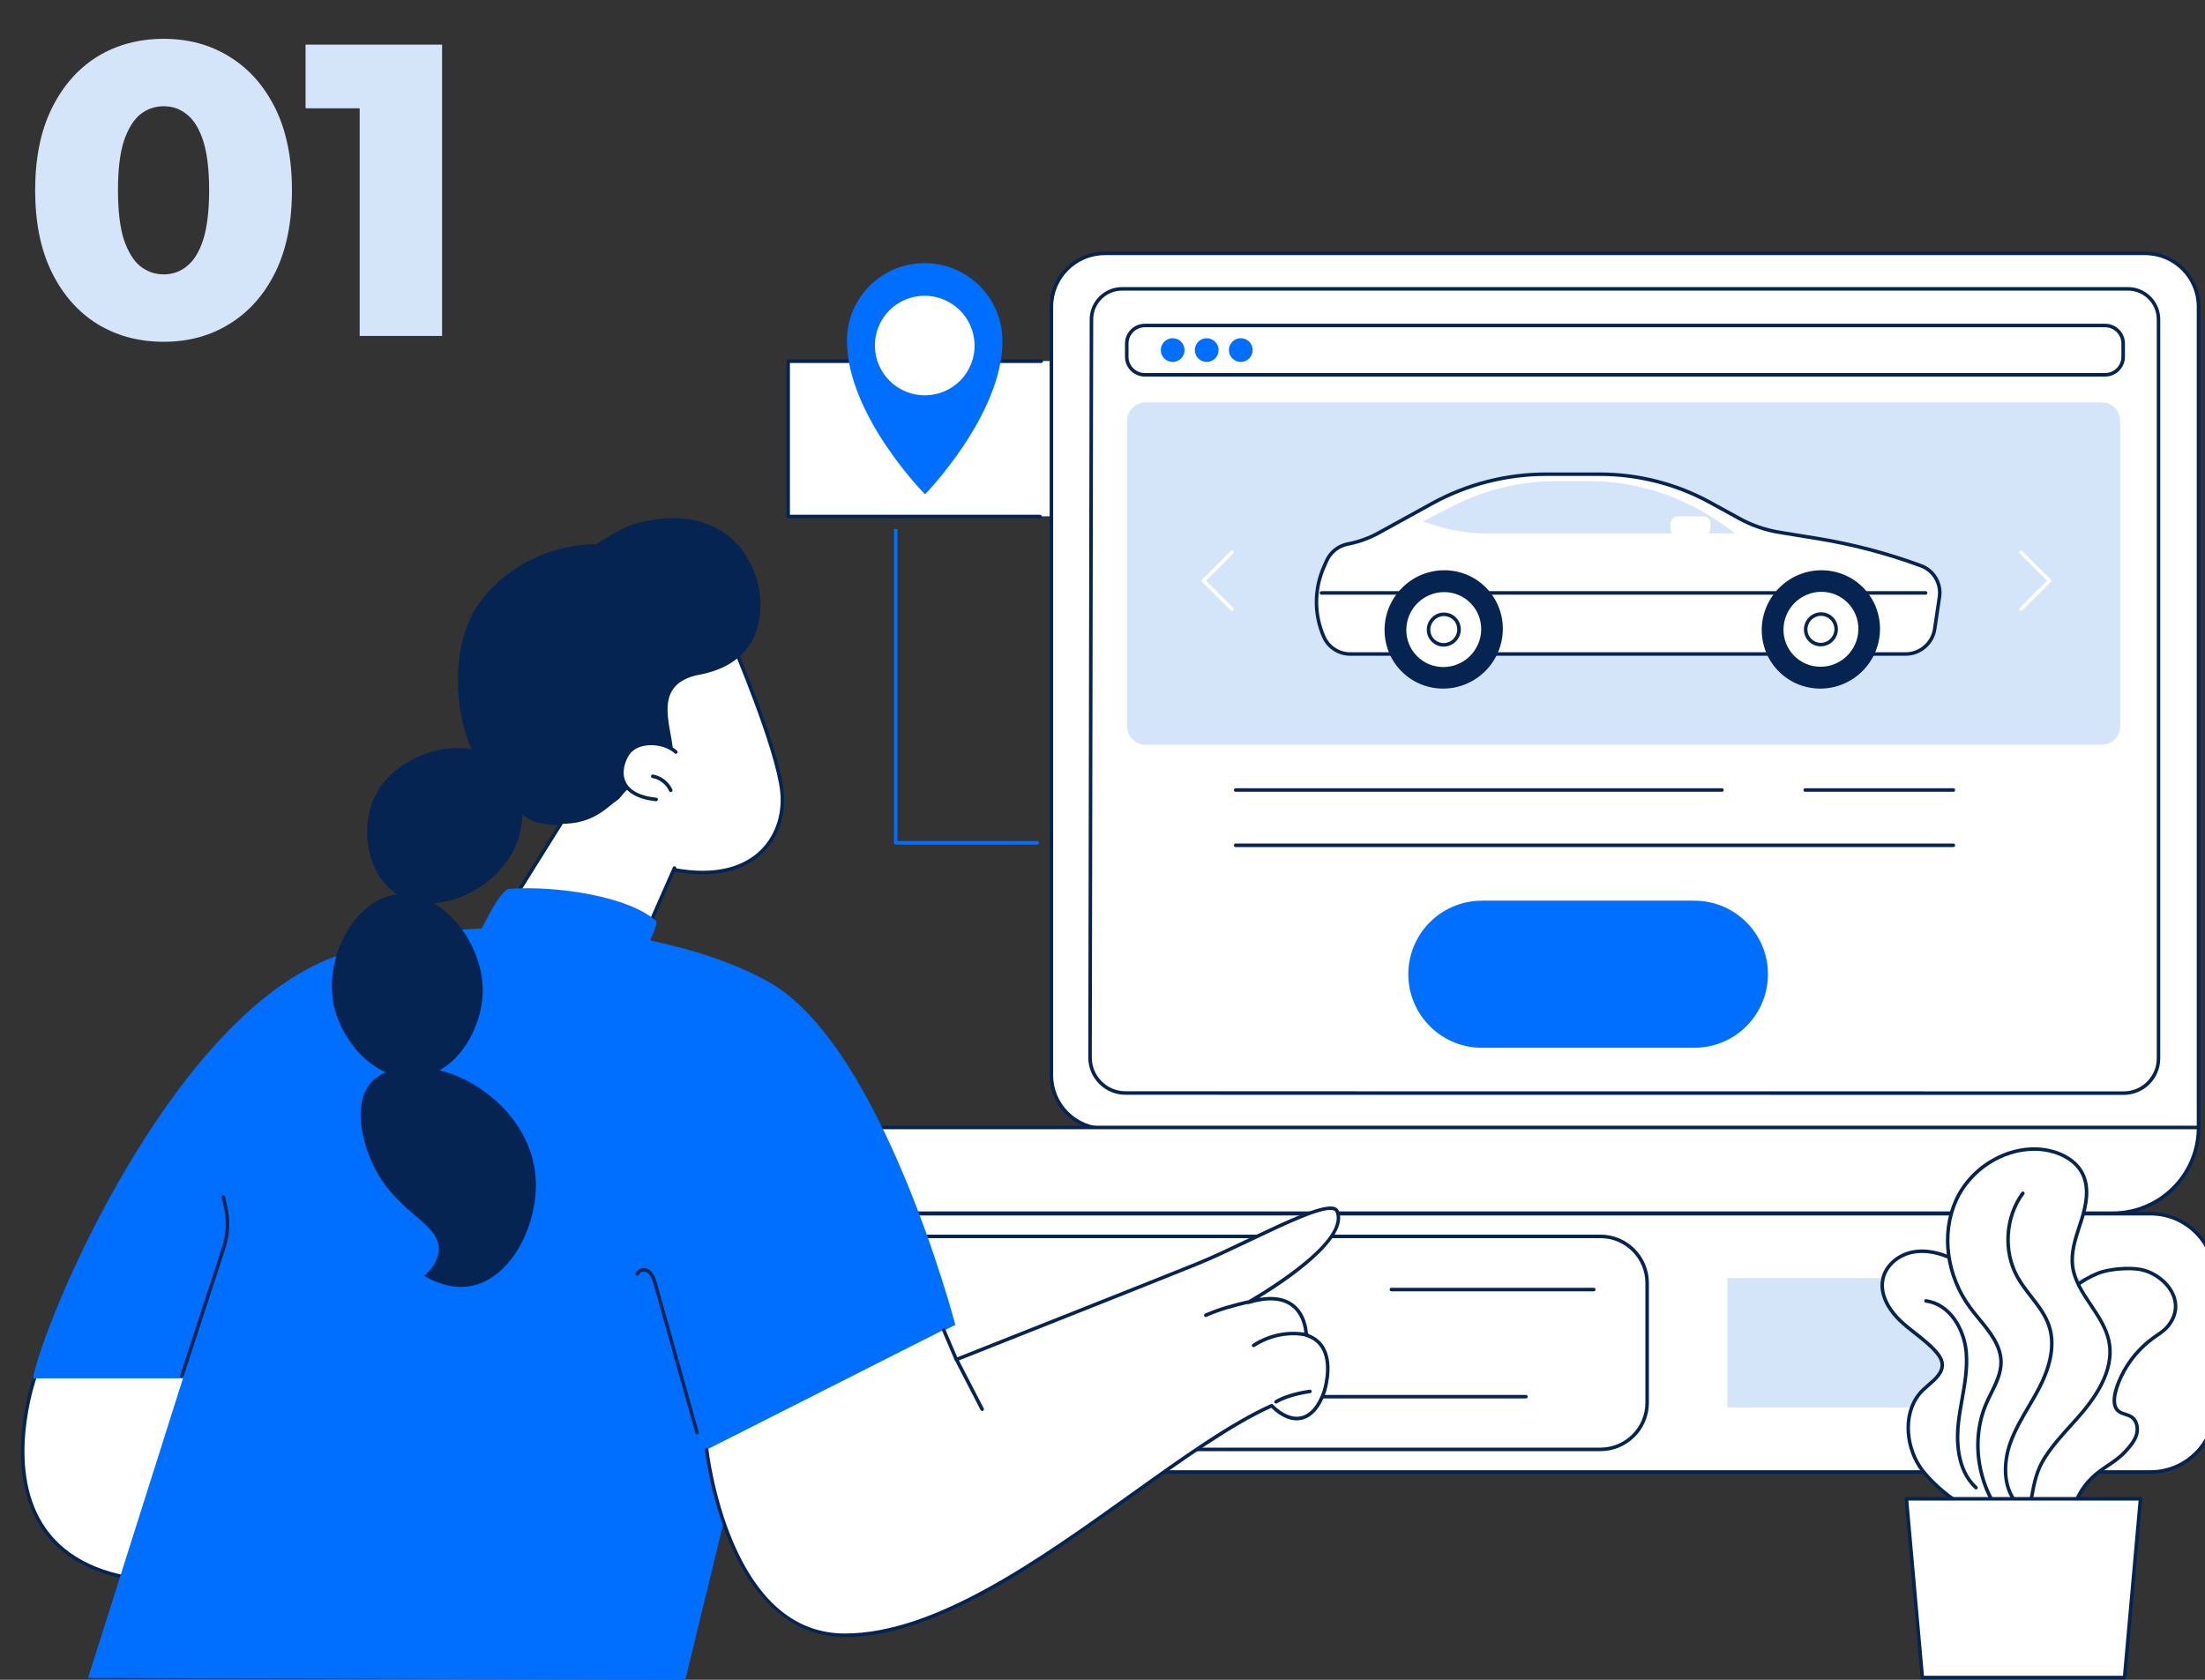 <?xml version="1.0" encoding="UTF-8"?>
<svg xmlns="http://www.w3.org/2000/svg" width="420" height="320" viewBox="0 0 420 320" fill="none">
  <rect x="0" y="0" width="420" height="320" fill="#333333" stroke="none"/>
  <g clip-path="url(#clip0_3929_17481)">
    <path d="M206.889 68.781H150.131V98.356H206.889V68.781Z" fill="white"></path>
    <path d="M198.085 98.723H150.127C149.942 98.723 149.791 98.572 149.791 98.387V68.812C149.791 68.628 149.942 68.477 150.127 68.477H198.323C198.508 68.477 198.659 68.628 198.659 68.812C198.659 68.997 198.508 69.148 198.323 69.148H150.462V98.052H198.085C198.27 98.052 198.421 98.203 198.421 98.387C198.421 98.572 198.27 98.723 198.085 98.723Z" fill="#052451"></path>
    <path d="M176.102 50.125C167.924 50.125 161.306 56.749 161.322 64.918C161.353 79.166 176.196 94.17 176.196 94.17C176.196 94.17 190.973 79.028 190.943 64.918C190.926 56.746 184.281 50.125 176.099 50.125H176.102Z" fill="#006FFF"></path>
    <path d="M184.597 70.159C186.982 65.501 185.13 59.784 180.459 57.391C175.789 54.998 170.069 56.835 167.684 61.494C165.299 66.153 167.151 71.87 171.822 74.263C176.492 76.655 182.212 74.818 184.597 70.159Z" fill="white"></path>
    <path d="M408.603 48.285H210.44C204.826 48.285 200.271 52.834 200.271 58.447V204.865C200.271 210.479 204.822 215.028 210.44 215.028H418.769V58.444C418.769 52.831 414.218 48.281 408.6 48.281L408.603 48.285Z" fill="white"></path>
    <path d="M418.765 215.348H210.436C204.644 215.348 199.932 210.638 199.932 204.849V58.428C199.932 52.64 204.644 47.93 210.436 47.93H408.599C414.392 47.93 419.104 52.64 419.104 58.428V215.009C419.104 215.194 418.953 215.345 418.768 215.345L418.765 215.348ZM210.436 48.605C205.016 48.605 200.603 53.013 200.603 58.431V204.849C200.603 210.268 205.013 214.677 210.436 214.677H418.429V58.428C418.429 53.009 414.019 48.601 408.596 48.601H210.433L210.436 48.605Z" fill="#052451"></path>
    <path d="M404.518 208.579L214.392 208.559C212.49 208.559 210.704 207.817 209.362 206.471C208.023 205.128 207.288 203.345 207.291 201.448L207.56 60.858C207.56 57.454 210.332 54.688 213.735 54.688H405.303C408.709 54.688 411.478 57.454 411.478 60.855V201.623C411.478 205.46 408.357 208.579 404.518 208.579ZM213.735 55.356C210.701 55.356 208.231 57.823 208.231 60.855L207.962 201.445C207.962 203.16 208.627 204.775 209.838 205.994C211.053 207.213 212.674 207.884 214.396 207.884L404.521 207.904C407.988 207.904 410.81 205.084 410.81 201.619V60.855C410.81 57.823 408.34 55.359 405.306 55.359H213.738L213.735 55.356Z" fill="#052451"></path>
    <path d="M402.449 231.124H160.385C151.371 231.124 144.064 223.815 144.064 214.797H418.766C418.766 223.815 411.46 231.124 402.445 231.124H402.449Z" fill="white"></path>
    <path d="M402.445 231.444H160.381C151.199 231.444 143.725 223.97 143.725 214.781C143.725 214.596 143.876 214.445 144.06 214.445H418.762C418.946 214.445 419.097 214.596 419.097 214.781C419.097 223.967 411.627 231.444 402.441 231.444H402.445ZM144.403 215.117C144.58 223.779 151.682 230.772 160.384 230.772H402.448C411.15 230.772 418.248 223.782 418.43 215.117H144.406H144.403Z" fill="#052451"></path>
    <path d="M400.983 62.023H218.064C216.164 62.023 214.627 63.561 214.627 65.458V67.983C214.627 69.88 216.167 71.414 218.064 71.414H400.983C402.883 71.414 404.42 69.876 404.42 67.983V65.458C404.42 63.561 402.879 62.023 400.983 62.023Z" fill="white"></path>
    <path d="M400.979 71.734H218.059C215.979 71.734 214.287 70.042 214.287 67.967V65.442C214.287 63.364 215.979 61.672 218.059 61.672H400.979C403.06 61.672 404.751 63.364 404.751 65.442V67.967C404.751 70.045 403.06 71.734 400.979 71.734ZM218.056 62.343C216.344 62.343 214.955 63.733 214.955 65.442V67.967C214.955 69.676 216.348 71.062 218.056 71.062H400.976C402.687 71.062 404.077 69.672 404.077 67.967V65.442C404.077 63.733 402.684 62.343 400.976 62.343H218.056Z" fill="#052451"></path>
    <path d="M223.369 68.949C224.619 68.949 225.631 67.937 225.631 66.689C225.631 65.441 224.619 64.43 223.369 64.43C222.12 64.43 221.107 65.441 221.107 66.689C221.107 67.937 222.12 68.949 223.369 68.949Z" fill="#006FFF"></path>
    <path d="M232.11 66.689C232.11 67.938 231.096 68.949 229.848 68.949C228.599 68.949 227.586 67.935 227.586 66.689C227.586 65.444 228.599 64.43 229.848 64.43C231.096 64.43 232.11 65.444 232.11 66.689Z" fill="#006FFF"></path>
    <path d="M236.34 68.949C237.589 68.949 238.602 67.937 238.602 66.689C238.602 65.441 237.589 64.43 236.34 64.43C235.091 64.43 234.078 65.441 234.078 66.689C234.078 67.937 235.091 68.949 236.34 68.949Z" fill="#006FFF"></path>
    <path d="M400.315 76.656H218.211C216.265 76.656 214.688 78.235 214.688 80.181V138.358C214.688 140.305 216.265 141.883 218.211 141.883H400.315C402.262 141.883 403.839 140.305 403.839 138.358V80.181C403.839 78.235 402.262 76.656 400.315 76.656Z" fill="#D4E4F9"></path>
    <path d="M363.017 124.603H257.167C255.012 124.603 253.072 123.348 252.193 121.39C250.3 117.17 250.29 112.326 252.163 108.058L252.676 106.89C253.404 105.228 254.898 104.023 256.67 103.664L257.002 103.596C258.962 103.197 260.848 102.505 262.603 101.538L272.742 95.955C279.417 92.279 286.898 90.352 294.483 90.352H304.712C312.072 90.352 319.294 92.198 325.721 95.723L331.319 98.795C333.702 100.101 336.296 100.994 338.984 101.431L346.193 102.603C352.889 103.69 359.456 105.419 365.813 107.756L365.93 107.8C368.357 108.693 369.813 111.164 369.431 113.736L368.518 119.853C368.112 122.576 365.762 124.607 363.014 124.607L363.017 124.603Z" fill="white"></path>
    <path d="M257.159 124.923C254.88 124.923 252.809 123.584 251.88 121.512C249.953 117.215 249.94 112.256 251.846 107.908L252.36 106.74C253.132 104.981 254.716 103.701 256.595 103.319L256.927 103.252C258.854 102.859 260.706 102.177 262.435 101.227L272.573 95.644C279.279 91.951 286.854 90 294.475 90H304.705C312.098 90 319.418 91.87 325.875 95.412L331.473 98.484C333.829 99.777 336.372 100.653 339.03 101.083L346.239 102.254C352.938 103.346 359.56 105.085 365.919 107.425L366.037 107.468C368.594 108.408 370.158 111.057 369.752 113.767L368.839 119.884C368.41 122.758 365.903 124.923 363.003 124.923H257.152H257.159ZM294.472 90.668C286.964 90.668 279.5 92.592 272.896 96.231L262.757 101.815C260.971 102.798 259.052 103.503 257.058 103.91L256.726 103.977C255.061 104.316 253.659 105.451 252.971 107.012L252.457 108.18C250.628 112.353 250.638 117.111 252.487 121.237C253.31 123.07 255.142 124.252 257.156 124.252H363.006C365.574 124.252 367.799 122.331 368.178 119.787L369.091 113.669C369.447 111.276 368.067 108.932 365.805 108.1L365.688 108.056C359.368 105.729 352.787 104 346.132 102.916L338.923 101.744C336.188 101.298 333.573 100.398 331.15 99.072L325.552 96C319.196 92.511 311.987 90.668 304.705 90.668H294.475H294.472Z" fill="#052451"></path>
    <path d="M251.701 113.289C251.516 113.289 251.365 113.138 251.365 112.953C251.365 112.768 251.516 112.617 251.701 112.617H366.784C366.969 112.617 367.12 112.768 367.12 112.953C367.12 113.138 366.969 113.289 366.784 113.289H251.701Z" fill="#052451"></path>
    <path d="M283.043 127.706C287.393 123.212 287.315 116.076 282.867 111.768C278.42 107.46 271.288 107.61 266.938 112.105C262.587 116.599 262.666 123.735 267.113 128.043C271.56 132.351 278.692 132.201 283.043 127.706Z" fill="#052451"></path>
    <path d="M282.473 119.95C282.433 124.08 279.054 127.424 274.929 127.424C270.804 127.424 267.495 124.076 267.536 119.95C267.576 115.82 270.955 112.477 275.08 112.477C279.205 112.477 282.514 115.824 282.473 119.95Z" fill="white"></path>
    <path d="M274.925 127.743C272.841 127.743 270.887 126.931 269.427 125.457C267.968 123.98 267.176 122.019 267.196 119.931C267.239 115.627 270.773 112.125 275.076 112.125C277.16 112.125 279.113 112.937 280.573 114.411C282.033 115.889 282.828 117.849 282.805 119.938C282.761 124.242 279.227 127.743 274.925 127.743ZM275.076 112.796C271.139 112.796 267.907 115.999 267.867 119.938C267.847 121.845 268.572 123.637 269.904 124.984C271.236 126.33 273.018 127.072 274.925 127.072C278.861 127.072 282.093 123.869 282.134 119.931C282.154 118.024 281.429 116.231 280.096 114.885C278.764 113.538 276.982 112.796 275.076 112.796Z" fill="#052451"></path>
    <path d="M277.921 119.947C277.904 121.551 276.592 122.854 274.988 122.854C273.383 122.854 272.098 121.551 272.111 119.947C272.128 118.342 273.44 117.039 275.045 117.039C276.649 117.039 277.934 118.342 277.921 119.947Z" fill="white"></path>
    <path d="M274.98 123.174C274.114 123.174 273.302 122.835 272.698 122.224C272.091 121.609 271.762 120.797 271.772 119.927C271.788 118.141 273.255 116.688 275.041 116.688C275.906 116.688 276.719 117.027 277.323 117.638C277.93 118.252 278.259 119.065 278.249 119.934C278.232 121.72 276.766 123.174 274.98 123.174ZM275.037 117.362C273.618 117.362 272.453 118.517 272.44 119.937C272.433 120.622 272.691 121.267 273.171 121.754C273.651 122.237 274.292 122.506 274.977 122.506C276.396 122.506 277.561 121.351 277.574 119.931C277.581 119.246 277.323 118.601 276.843 118.114C276.363 117.631 275.722 117.362 275.037 117.362Z" fill="#052451"></path>
    <path d="M354.886 127.706C359.237 123.212 359.158 116.076 354.711 111.768C350.264 107.46 343.132 107.61 338.782 112.105C334.431 116.599 334.509 123.735 338.957 128.043C343.404 132.351 350.536 132.201 354.886 127.706Z" fill="#052451"></path>
    <path d="M354.317 119.895C354.277 124.025 350.897 127.369 346.773 127.369C342.648 127.369 339.339 124.022 339.379 119.895C339.42 115.766 342.799 112.422 346.924 112.422C351.048 112.422 354.357 115.769 354.317 119.895Z" fill="white"></path>
    <path d="M346.768 127.689C344.684 127.689 342.731 126.876 341.271 125.402C339.811 123.925 339.019 121.964 339.039 119.876C339.083 115.572 342.617 112.07 346.919 112.07C349.004 112.07 350.957 112.883 352.417 114.357C353.877 115.834 354.672 117.795 354.649 119.883C354.605 124.187 351.071 127.689 346.768 127.689ZM346.919 112.742C342.983 112.742 339.751 115.945 339.711 119.883C339.691 121.79 340.415 123.583 341.748 124.929C343.08 126.275 344.862 127.017 346.768 127.017C350.705 127.017 353.937 123.814 353.977 119.876C353.997 117.969 353.273 116.176 351.94 114.83C350.608 113.484 348.826 112.742 346.919 112.742Z" fill="#052451"></path>
    <path d="M349.753 119.9C349.736 121.504 348.424 122.807 346.82 122.807C345.215 122.807 343.93 121.504 343.943 119.9C343.96 118.295 345.272 116.992 346.877 116.992C348.481 116.992 349.766 118.295 349.753 119.9Z" fill="white"></path>
    <path d="M346.812 123.127C345.946 123.127 345.134 122.788 344.53 122.177C343.923 121.563 343.594 120.75 343.604 119.88C343.621 118.094 345.087 116.641 346.873 116.641C347.738 116.641 348.551 116.98 349.155 117.591C349.762 118.205 350.091 119.018 350.081 119.887C350.064 121.673 348.598 123.127 346.812 123.127ZM346.869 117.315C345.45 117.315 344.285 118.47 344.272 119.891C344.265 120.575 344.527 121.22 345.007 121.707C345.486 122.19 346.127 122.459 346.812 122.459C348.232 122.459 349.396 121.304 349.41 119.884C349.416 119.199 349.155 118.554 348.675 118.068C348.195 117.584 347.554 117.315 346.869 117.315Z" fill="#052451"></path>
    <path d="M330.501 101.611H283.16C279.858 101.611 276.572 101.104 273.391 100.1L270.984 99.341L276.317 96.602C282.67 93.338 289.503 91.656 296.397 91.656H302.75C311.999 91.656 321.04 94.688 328.87 100.419L330.501 101.614V101.611Z" fill="#D4E4F9"></path>
    <path d="M319.541 102.038H324.42C325.172 102.038 325.786 101.427 325.796 100.675L325.806 99.738C325.813 98.986 325.209 98.375 324.457 98.375H319.578C318.826 98.375 318.212 98.986 318.201 99.738L318.191 100.675C318.185 101.427 318.789 102.038 319.537 102.038H319.541Z" fill="white"></path>
    <path d="M372.069 150.836H343.847C343.663 150.836 343.512 150.684 343.512 150.5C343.512 150.315 343.663 150.164 343.847 150.164H372.069C372.253 150.164 372.404 150.315 372.404 150.5C372.404 150.684 372.253 150.836 372.069 150.836Z" fill="#052451"></path>
    <path d="M327.991 150.836H235.367C235.182 150.836 235.031 150.684 235.031 150.5C235.031 150.315 235.182 150.164 235.367 150.164H327.991C328.176 150.164 328.327 150.315 328.327 150.5C328.327 150.684 328.176 150.836 327.991 150.836Z" fill="#052451"></path>
    <path d="M372.07 161.367H235.367C235.182 161.367 235.031 161.216 235.031 161.031C235.031 160.846 235.182 160.695 235.367 160.695H372.07C372.255 160.695 372.406 160.846 372.406 161.031C372.406 161.216 372.255 161.367 372.07 161.367Z" fill="#052451"></path>
    <path d="M322.723 171.578H282.279C275.007 171.578 268.939 177.131 268.305 184.366C267.586 192.555 274.05 199.599 282.279 199.599H322.723C329.996 199.599 336.064 194.046 336.698 186.81C337.416 178.622 330.952 171.578 322.723 171.578Z" fill="#006FFF"></path>
    <path d="M384.965 116.366C384.878 116.366 384.794 116.332 384.727 116.268C384.596 116.138 384.596 115.926 384.727 115.795L389.906 110.625L384.727 105.454C384.596 105.323 384.596 105.112 384.727 104.981C384.858 104.85 385.069 104.85 385.2 104.981L390.617 110.39C390.681 110.454 390.714 110.537 390.714 110.628C390.714 110.719 390.677 110.803 390.617 110.866L385.2 116.275C385.133 116.339 385.049 116.373 384.962 116.373L384.965 116.366Z" fill="white"></path>
    <path d="M234.655 116.373C234.567 116.373 234.484 116.339 234.416 116.275L229 110.866C228.936 110.803 228.902 110.719 228.902 110.628C228.902 110.537 228.939 110.454 229 110.39L234.416 104.981C234.547 104.85 234.759 104.85 234.89 104.981C235.02 105.112 235.02 105.323 234.89 105.454L229.711 110.625L234.89 115.795C235.02 115.926 235.02 116.138 234.89 116.268C234.822 116.336 234.739 116.366 234.651 116.366L234.655 116.373Z" fill="white"></path>
    <path d="M197.587 160.896H170.611C170.426 160.896 170.275 160.745 170.275 160.56V101.054C170.275 100.87 170.426 100.719 170.611 100.719C170.796 100.719 170.947 100.87 170.947 101.054V160.225H197.587C197.772 160.225 197.923 160.376 197.923 160.56C197.923 160.745 197.772 160.896 197.587 160.896Z" fill="#006FFF"></path>
    <path d="M409.638 280.414L143.512 280.414V231.215L409.638 231.215C416.398 231.215 421.885 236.705 421.885 243.466V268.163C421.885 274.925 416.398 280.414 409.638 280.414Z" fill="white"></path>
    <path d="M409.638 280.745H143.511C143.327 280.745 143.176 280.594 143.176 280.41V231.211C143.176 231.026 143.327 230.875 143.511 230.875H409.638C416.575 230.875 422.22 236.522 422.22 243.462V268.159C422.22 275.098 416.575 280.745 409.638 280.745ZM143.847 280.074H409.638C416.206 280.074 421.549 274.729 421.549 268.159V243.462C421.549 236.891 416.206 231.546 409.638 231.546H143.847V280.074Z" fill="#052451"></path>
    <path d="M304.845 276.444H143.511C143.327 276.444 143.176 276.293 143.176 276.108C143.176 275.923 143.327 275.772 143.511 275.772H304.845C309.567 275.772 313.406 271.935 313.406 267.221V244.418C313.406 239.701 309.563 235.867 304.845 235.867H143.511C143.327 235.867 143.176 235.716 143.176 235.531C143.176 235.346 143.327 235.195 143.511 235.195H304.845C309.936 235.195 314.077 239.332 314.077 244.418V267.221C314.077 272.308 309.936 276.444 304.845 276.444Z" fill="#052451"></path>
    <path d="M303.577 245.992H265.029C264.844 245.992 264.693 245.841 264.693 245.656C264.693 245.471 264.844 245.32 265.029 245.32H303.577C303.761 245.32 303.912 245.471 303.912 245.656C303.912 245.841 303.761 245.992 303.577 245.992Z" fill="#052451"></path>
    <path d="M290.659 266.398H231.521C231.337 266.398 231.186 266.247 231.186 266.062C231.186 265.878 231.337 265.727 231.521 265.727H290.659C290.843 265.727 290.994 265.878 290.994 266.062C290.994 266.247 290.843 266.398 290.659 266.398Z" fill="#052451"></path>
    <path d="M397.437 243.461H329.023V268.107H397.437V243.461Z" fill="#D4E4F9"></path>
    <path d="M148.95 150.755C148.02 142.13 139.157 121.596 139.157 121.596L137.576 120.727L132.519 125.068L116.879 135.314C116.879 135.314 104.754 159.699 125.867 165.111C143.335 169.59 149.896 159.531 148.95 150.751V150.755Z" fill="white"></path>
    <path d="M133.841 166.559C131.532 166.559 128.861 166.233 125.78 165.444C120.242 164.024 116.463 161.177 114.544 156.98C110.372 147.859 116.322 135.688 116.577 135.174L116.618 135.094L132.314 124.807L137.529 120.328L139.416 121.362L139.463 121.466C139.825 122.306 148.356 142.144 149.282 150.722C149.796 155.497 148.111 160.073 144.772 162.963C142.681 164.776 139.248 166.559 133.844 166.559H133.841ZM117.138 135.55C116.624 136.631 111.285 148.248 115.151 156.702C116.984 160.704 120.615 163.427 125.944 164.793C135.945 167.358 141.463 164.937 144.325 162.456C147.5 159.707 149.101 155.349 148.611 150.793C147.732 142.631 139.573 123.44 138.889 121.839L137.613 121.137L132.697 125.351L117.135 135.547L117.138 135.55Z" fill="#052451"></path>
    <path d="M109.351 156.38C112.083 157.051 117.231 155.275 118.536 154.13C120.144 152.72 123.215 150.991 123.456 148.863C123.97 144.287 127.407 145.217 126.44 140.714C126.017 138.747 122.836 133.99 123.99 132.348C128.715 125.626 115.865 118.086 113.563 117.74C99.847 115.685 95.195 125.814 94.933 131.089C94.594 137.881 98.826 143.182 103.011 146.318C105.042 147.839 107.579 155.943 109.351 156.38Z" fill="#052451"></path>
    <path d="M128.093 144.004C126.929 150.407 113.591 159.667 102.177 156.591C98.029 155.473 95.522 150.182 91.985 146.133C86.726 140.113 84.931 123.602 91.274 114.92C99.925 103.082 113.615 103.672 113.615 103.672C113.615 103.672 117.934 100.718 120.666 99.885C129.791 97.102 140.021 98.858 143.894 109.591C145.632 114.406 146.417 126.053 133.228 128.53C123.153 130.424 128.821 139.989 128.093 143.998V144.004Z" fill="#052451"></path>
    <path d="M121.692 180.639C123.202 177.49 129.884 161.845 131.119 159.632C132.7 156.805 131.072 147.062 129.454 144.175C127.837 141.291 121.285 140.388 119.342 143.987C118.148 146.199 118.044 148.597 119.685 150.262C118.557 151.162 118.262 151.991 117.54 152.464C115.741 153.646 113.036 157.081 106.717 156.923L94.35 176.849C101.569 177.846 117.614 179.659 121.692 180.639Z" fill="white"></path>
    <path d="M121.696 180.972C121.669 180.972 121.643 180.972 121.619 180.962C118.8 180.284 110.279 179.213 102.761 178.266C99.546 177.863 96.506 177.48 94.311 177.175C94.197 177.158 94.099 177.088 94.052 176.983C94.005 176.879 94.012 176.759 94.073 176.665L107.863 154.627C107.96 154.469 108.168 154.422 108.326 154.519C108.483 154.617 108.53 154.825 108.433 154.983L94.918 176.581C97.059 176.873 99.879 177.225 102.849 177.598C110.161 178.518 118.421 179.555 121.512 180.243C122.19 178.8 123.623 175.533 125.136 172.085C126.15 169.772 127.217 167.341 128.16 165.219C128.234 165.051 128.432 164.974 128.603 165.048C128.771 165.122 128.848 165.323 128.774 165.491C127.831 167.61 126.764 170.04 125.75 172.354C124.143 176.017 122.626 179.478 122.002 180.777C121.945 180.895 121.827 180.969 121.7 180.969L121.696 180.972Z" fill="#052451"></path>
    <path d="M124.982 152.629C124.982 152.629 124.959 152.629 124.949 152.629C120.962 152.239 119.327 150.655 118.656 149.399C117.817 147.821 117.958 145.834 119.052 143.809C119.743 142.527 121.059 141.664 122.757 141.382C124.969 141.012 127.523 141.684 128.966 143.017C129.104 143.141 129.11 143.356 128.986 143.49C128.862 143.628 128.647 143.635 128.513 143.51C127.211 142.312 124.892 141.707 122.868 142.047C121.818 142.221 120.401 142.725 119.643 144.131C118.659 145.954 118.519 147.714 119.247 149.087C120.096 150.685 122.089 151.679 125.013 151.964C125.197 151.981 125.331 152.145 125.315 152.33C125.298 152.505 125.15 152.632 124.982 152.632V152.629Z" fill="#052451"></path>
    <path d="M127.758 150.89C127.631 150.89 127.507 150.816 127.453 150.691C126.886 149.422 125.637 148.452 124.271 148.214C124.09 148.184 123.966 148.009 124 147.824C124.03 147.643 124.204 147.519 124.389 147.552C125.993 147.831 127.403 148.929 128.067 150.416C128.144 150.584 128.067 150.786 127.899 150.859C127.856 150.88 127.809 150.89 127.762 150.89H127.758Z" fill="#052451"></path>
    <path d="M6.65 262.346C6.65 262.346 -6.03 297.393 27.628 301.063L46.624 255.997L13.915 249.789L6.65 262.346Z" fill="white"></path>
    <path d="M27.627 301.379C27.627 301.379 27.604 301.379 27.59 301.379C18.106 300.345 11.37 296.725 7.564 290.622C0.366 279.072 6.269 262.383 6.333 262.215C6.339 262.195 6.349 262.178 6.36 262.161L13.625 249.605C13.696 249.481 13.837 249.417 13.978 249.444L46.686 255.651C46.787 255.671 46.871 255.732 46.918 255.823C46.965 255.913 46.971 256.017 46.931 256.111L27.936 301.177C27.882 301.301 27.761 301.382 27.627 301.382V301.379ZM6.954 262.47C6.685 263.232 1.245 279.213 8.135 290.269C11.793 296.134 18.277 299.64 27.416 300.684L46.149 256.232L14.085 250.149L6.954 262.473V262.47Z" fill="#052451"></path>
    <path d="M16.77 319.652L130.531 320.014L142.076 272.521L181.966 252.384C181.966 252.384 168.012 199.022 146.342 187.019C140.025 183.521 132.249 180.892 123.826 179.163C124.47 177.797 125.286 175.728 124.987 175.46C119.906 170.854 106.438 168.685 97.105 169.319C95.091 169.457 91.983 176.85 91.681 176.867C80.767 177.4 70.988 179.297 62.594 182.688C31.987 195.063 8.4 251.447 6.266 262.573H34.853L16.767 319.652H16.77Z" fill="#006FFF"></path>
    <path d="M34.642 262.436C34.608 262.436 34.571 262.43 34.538 262.42C34.363 262.363 34.266 262.171 34.323 261.997L42.304 237.545C43.086 235.148 43.21 232.573 42.66 230.092L42.213 228.087C42.173 227.906 42.287 227.728 42.468 227.688C42.649 227.647 42.827 227.762 42.868 227.943L43.314 229.947C43.891 232.546 43.76 235.245 42.941 237.753L34.961 262.205C34.914 262.346 34.783 262.436 34.642 262.436Z" fill="#052451"></path>
    <path d="M132.768 273.25C132.62 273.25 132.486 273.153 132.446 273.005L124.579 244.964C124.294 243.947 124.009 243.061 123.405 242.54C123.106 242.282 122.67 242.181 122.297 242.282C122.092 242.339 121.821 242.48 121.703 242.832C121.643 243.007 121.451 243.101 121.277 243.044C121.102 242.983 121.008 242.795 121.066 242.617C121.23 242.131 121.616 241.771 122.119 241.634C122.713 241.473 123.371 241.624 123.844 242.03C124.589 242.671 124.912 243.655 125.227 244.783L133.094 272.824C133.144 273.002 133.04 273.186 132.862 273.237C132.832 273.247 132.802 273.25 132.772 273.25H132.768Z" fill="#052451"></path>
    <path d="M134.601 276.16C134.601 276.16 138.397 311.479 160.903 311.493C187.718 311.51 220.413 277.54 242.21 267.76C246.06 271.627 250.154 271.006 252.195 265.154C252.195 265.154 255.202 256.271 248.795 254.314C248.795 254.314 248.859 244.728 237.753 248.076C237.753 248.076 257.38 237.043 254.681 230.721C253.413 227.75 237.753 236.795 227.94 240.76C217.419 245.014 182.157 258.96 182.157 258.96L179.747 253.327L134.598 276.157L134.601 276.16Z" fill="white"></path>
    <path d="M160.927 311.848H160.907C151.561 311.841 143.986 305.66 139.009 293.973C135.27 285.197 134.284 276.307 134.273 276.216C134.253 276.031 134.388 275.867 134.572 275.847C134.757 275.827 134.921 275.961 134.941 276.145C134.951 276.233 135.931 285.039 139.633 293.725C144.567 305.301 151.725 311.173 160.911 311.18H160.931C178.114 311.18 197.938 296.991 215.433 284.472C225.139 277.525 234.308 270.965 242.081 267.477C242.208 267.42 242.356 267.447 242.457 267.547C244.272 269.374 246.172 270.173 247.81 269.8C249.535 269.407 250.944 267.772 251.887 265.07C251.901 265.026 253.454 260.342 251.833 257.186C251.199 255.951 250.145 255.098 248.706 254.658C248.565 254.615 248.467 254.484 248.467 254.336C248.467 254.299 248.454 250.757 245.957 248.89C244.118 247.514 241.393 247.359 237.859 248.424C237.694 248.474 237.52 248.39 237.453 248.232C237.386 248.075 237.449 247.893 237.597 247.809C237.792 247.702 256.928 236.854 254.381 230.881C254.324 230.747 254.216 230.653 254.048 230.589C252.129 229.864 245.058 233.232 238.218 236.488C234.718 238.154 231.1 239.876 228.072 241.101C217.669 245.305 182.638 259.164 182.286 259.305C182.114 259.372 181.926 259.292 181.853 259.124L179.443 253.49C179.369 253.319 179.45 253.121 179.621 253.05C179.792 252.976 179.99 253.057 180.06 253.228L182.343 258.563C185.819 257.186 217.94 244.475 227.821 240.484C230.831 239.268 234.439 237.549 237.929 235.887C245.219 232.416 252.099 229.139 254.283 229.965C254.626 230.096 254.867 230.314 254.995 230.623C257.28 235.988 244.816 244.24 239.859 247.259C242.574 246.789 244.752 247.158 246.36 248.363C248.756 250.156 249.085 253.205 249.129 254.101C250.632 254.615 251.74 255.555 252.428 256.891C254.176 260.299 252.585 265.093 252.518 265.294C251.495 268.229 249.917 270.015 247.954 270.461C246.108 270.881 244.104 270.096 242.141 268.192C234.476 271.673 225.411 278.16 215.819 285.026C198.244 297.602 178.322 311.861 160.924 311.861L160.927 311.848Z" fill="#052451"></path>
    <path d="M243.051 267.382C242.937 267.382 242.826 267.325 242.762 267.217C242.668 267.059 242.718 266.851 242.876 266.757C245.387 265.25 249.31 264.749 249.478 264.729C249.659 264.706 249.83 264.837 249.853 265.021C249.877 265.206 249.746 265.374 249.561 265.397C249.521 265.401 245.611 265.901 243.222 267.335C243.168 267.368 243.108 267.382 243.051 267.382Z" fill="#052451"></path>
    <path d="M187.079 268.789C186.958 268.789 186.841 268.722 186.78 268.608L181.844 259.053C181.76 258.888 181.823 258.687 181.988 258.599C182.152 258.515 182.354 258.579 182.441 258.744L187.378 268.299C187.462 268.463 187.398 268.665 187.233 268.752C187.183 268.779 187.133 268.789 187.079 268.789Z" fill="#052451"></path>
    <path d="M229.677 250.887C229.55 250.887 229.425 250.813 229.368 250.685C229.295 250.514 229.368 250.316 229.54 250.242C232.288 249.027 234.812 248.402 237.252 247.798L237.467 247.744C237.648 247.7 237.829 247.808 237.873 247.989C237.916 248.17 237.809 248.352 237.628 248.395L237.413 248.449C235 249.047 232.506 249.664 229.811 250.856C229.768 250.876 229.721 250.887 229.677 250.887Z" fill="#052451"></path>
    <path d="M238.789 256.636C238.678 256.636 238.571 256.582 238.507 256.485C238.407 256.33 238.45 256.122 238.605 256.021C241.722 253.99 245.538 253.245 249.069 253.98C249.25 254.017 249.368 254.195 249.331 254.376C249.294 254.557 249.116 254.675 248.935 254.638C245.575 253.94 241.944 254.648 238.974 256.585C238.917 256.622 238.853 256.639 238.793 256.639L238.789 256.636Z" fill="#052451"></path>
    <path d="M96.006 145.462C100.087 149.249 100.248 156.135 98.315 160.896C94.828 169.484 82.934 175.101 75.584 170.297C70.026 166.664 68.483 158.002 71.322 151.908C75.588 142.753 89.673 139.587 96.009 145.462H96.006Z" fill="#052451"></path>
    <path d="M75.771 170.361C84.134 169.515 92.434 179.869 91.93 189.518C91.591 196.001 87.165 204.354 79.52 205.234C71.676 206.137 65.317 198.62 63.692 191.999C61.413 182.696 67.522 171.19 75.767 170.358L75.771 170.361Z" fill="#052451"></path>
    <path d="M79.165 203.305C77.631 203.308 73.138 203.322 70.587 206.333C67.023 210.543 69.084 218.47 71.829 223.362C76.393 231.49 83.917 233.168 83.555 238.262C83.404 240.377 81.968 242.015 80.79 243.063C83.139 244.426 86.257 245.587 89.589 245.003C97.6 243.6 102.654 232.85 102.02 224.248C101.134 212.188 88.985 203.278 79.165 203.305Z" fill="#052451"></path>
    <path d="M404.912 276.445C405.754 275.515 406.603 274.532 406.959 273.33C407.318 272.128 407.05 270.647 406.009 269.949C405.271 269.452 404.284 269.422 403.576 268.884C401.788 267.531 403.281 263.842 404.019 262.28C405.432 259.306 407.617 256.701 410.299 254.79C411.221 254.132 412.222 253.541 412.936 252.662C416.843 247.861 412.205 242.761 407.802 241.874C405.597 241.431 401.65 241.733 399.552 242.603C395.596 244.241 393.448 246.612 392.276 248.384C388.907 253.488 388.343 257.631 385.786 263.187C383.228 268.74 381.513 274.783 381.668 280.897C381.725 283.12 382.047 285.396 383.114 287.347C384.182 289.297 386.108 290.885 388.326 291.08C391.914 291.396 394.236 288.357 395.569 285.641C398.378 279.913 401.979 279.688 404.909 276.445H404.912Z" fill="white"></path>
    <path d="M388.842 291.422C388.664 291.422 388.483 291.415 388.295 291.398C386.131 291.207 384.033 289.713 382.818 287.493C381.872 285.768 381.399 283.669 381.328 280.89C381.187 275.326 382.583 269.32 385.476 263.032C386.433 260.954 387.107 259.077 387.762 257.26C388.846 254.249 389.869 251.402 391.99 248.185C393.699 245.6 396.195 243.613 399.417 242.277C401.495 241.414 405.522 241.058 407.861 241.531C410.781 242.119 413.466 244.321 414.385 246.89C414.896 248.316 415.104 250.509 413.191 252.859C412.583 253.604 411.795 254.148 411.029 254.672C410.848 254.796 410.667 254.924 410.486 255.051C407.841 256.935 405.707 259.48 404.314 262.411C403.773 263.549 402.136 267.363 403.77 268.602C404.096 268.847 404.502 268.978 404.931 269.115C405.358 269.25 405.794 269.391 406.187 269.656C407.448 270.505 407.633 272.197 407.271 273.413C406.901 274.652 406.056 275.655 405.15 276.659C404.052 277.871 402.847 278.684 401.683 279.469C399.679 280.822 397.605 282.219 395.86 285.775C394.575 288.393 392.333 291.425 388.832 291.425L388.842 291.422ZM405.354 241.988C403.341 241.988 401.058 242.324 399.679 242.898C396.585 244.18 394.189 246.084 392.554 248.555C390.473 251.704 389.463 254.514 388.396 257.485C387.738 259.315 387.057 261.209 386.09 263.31C383.241 269.505 381.865 275.414 382.003 280.869C382.07 283.539 382.516 285.539 383.409 287.168C384.516 289.192 386.413 290.559 388.356 290.727C391.796 291.029 394.011 288.037 395.266 285.472C397.088 281.756 399.236 280.305 401.314 278.905C402.498 278.106 403.616 277.354 404.66 276.199C405.512 275.256 406.304 274.319 406.636 273.211C406.938 272.194 406.757 270.834 405.821 270.203C405.509 269.992 405.133 269.874 404.733 269.746C404.267 269.599 403.787 269.444 403.371 269.129C401.458 267.682 402.763 264.113 403.713 262.115C405.153 259.08 407.365 256.448 410.1 254.497C410.281 254.366 410.466 254.239 410.653 254.115C411.412 253.594 412.127 253.101 412.674 252.433C414.033 250.764 414.406 248.924 413.758 247.114C412.926 244.795 410.392 242.723 407.734 242.186C407.056 242.048 406.23 241.984 405.354 241.984V241.988Z" fill="#052451"></path>
    <path d="M365.647 279.373C362.754 274.951 362.506 268.445 366.318 264.782C367.879 263.285 370.198 261.881 369.936 259.736C369.835 258.9 369.322 258.171 368.768 257.533C366.785 255.254 364.12 253.683 361.935 251.594C359.754 249.506 357.995 246.525 358.663 243.58C359.237 241.045 361.576 239.149 364.117 238.588C366.657 238.027 369.342 238.632 371.701 239.729C378.786 243.023 383.196 250.52 384.683 258.181C386.169 265.846 385.159 273.753 383.971 281.468C383.706 283.201 383.404 284.997 382.411 286.44C378.373 292.309 368.107 283.137 365.64 279.37L365.647 279.373Z" fill="white"></path>
    <path d="M378.78 288.675C378.757 288.675 378.733 288.675 378.71 288.675C373.901 288.618 367.37 282.612 365.359 279.54C362.53 275.215 362.027 268.417 366.081 264.522C366.403 264.213 366.759 263.908 367.104 263.609C368.423 262.471 369.786 261.292 369.598 259.758C369.501 258.962 368.967 258.261 368.511 257.737C367.38 256.438 365.987 255.343 364.638 254.285C363.651 253.51 362.627 252.707 361.701 251.821C360.402 250.579 357.476 247.279 358.335 243.492C358.906 240.98 361.198 238.872 364.044 238.244C367.014 237.589 369.924 238.516 371.84 239.409C378.408 242.464 383.331 249.451 385.009 258.103C386.499 265.771 385.523 273.547 384.301 281.504C384.056 283.088 383.754 285.062 382.687 286.617C381.747 287.983 380.435 288.675 378.78 288.675ZM365.923 279.174C367.94 282.259 374.333 287.953 378.72 288.003C380.17 288.02 381.317 287.426 382.136 286.237C383.116 284.811 383.395 283.001 383.64 281.403C384.851 273.506 385.821 265.794 384.351 258.23C382.714 249.79 377.928 242.981 371.558 240.017C369.732 239.167 366.974 238.284 364.188 238.899C361.59 239.469 359.503 241.376 358.989 243.639C358.207 247.094 360.949 250.173 362.164 251.334C363.067 252.197 364.077 252.99 365.051 253.755C366.423 254.833 367.843 255.947 369.017 257.294C369.538 257.891 370.148 258.7 370.266 259.674C370.497 261.564 368.927 262.917 367.544 264.112C367.192 264.418 366.856 264.707 366.547 265.002C362.745 268.652 363.245 275.071 365.923 279.167V279.174Z" fill="#052451"></path>
    <path d="M376.382 283.731C376.301 283.731 376.221 283.701 376.157 283.644C372.274 280.118 372.331 274.129 372.71 270.872C372.878 269.419 373.14 267.955 373.392 266.535C373.912 263.614 374.449 260.595 374.187 257.628C373.815 253.35 371.16 248.727 366.807 248.16C366.622 248.136 366.495 247.968 366.518 247.784C366.542 247.599 366.713 247.471 366.894 247.495C371.6 248.106 374.459 253.028 374.855 257.57C375.12 260.629 374.576 263.691 374.049 266.655C373.798 268.066 373.539 269.519 373.375 270.953C373.009 274.082 372.945 279.823 376.607 283.15C376.744 283.274 376.754 283.486 376.63 283.624C376.563 283.697 376.472 283.734 376.382 283.734V283.731Z" fill="#052451"></path>
    <path d="M378.364 267.339C379.481 264.784 381.153 262.316 381.149 259.53C381.143 255.491 377.726 252.432 375.316 249.192C370.994 243.384 369.601 235.266 372.591 228.676C375.582 222.085 383.24 217.677 390.318 219.225C392.882 219.785 395.409 221.185 396.621 223.512C398.017 226.188 397.409 229.448 396.507 232.328C395.604 235.209 394.423 238.143 394.778 241.141C395.406 246.459 400.608 250.243 401.699 255.484C402.83 260.926 399.265 266.174 395.56 270.324C393.473 272.664 391.271 274.947 389.563 277.589C387.606 280.617 387.375 283.32 386.69 286.724C385.962 290.35 383.522 290.77 381.143 288.165C378.891 285.7 377.609 282.192 377.052 278.952C376.384 275.061 376.78 270.968 378.364 267.339Z" fill="white"></path>
    <path d="M384.072 290.146C383.065 290.146 381.961 289.532 380.893 288.37C378.148 285.369 377.101 281.202 376.718 278.986C376.024 274.941 376.497 270.747 378.054 267.182C378.333 266.544 378.648 265.903 378.957 265.285C379.87 263.438 380.816 261.528 380.813 259.507C380.81 256.458 378.722 253.917 376.705 251.459C376.145 250.778 375.567 250.073 375.044 249.371C370.429 243.17 369.345 234.985 372.282 228.515C375.43 221.579 383.38 217.342 390.384 218.876C393.402 219.537 395.781 221.162 396.915 223.338C398.436 226.259 397.664 229.72 396.821 232.41C396.69 232.826 396.556 233.242 396.419 233.659C395.627 236.083 394.811 238.587 395.103 241.082C395.422 243.788 396.942 246.057 398.553 248.461C399.996 250.613 401.486 252.839 402.017 255.397C403.252 261.333 399.06 266.876 395.801 270.529C395.445 270.925 395.09 271.321 394.731 271.718C393.012 273.618 391.237 275.582 389.834 277.751C388.23 280.229 387.807 282.512 387.317 285.157C387.22 285.681 387.119 286.215 387.008 286.772C386.646 288.582 385.824 289.75 384.696 290.066C384.491 290.123 384.276 290.153 384.062 290.153L384.072 290.146ZM387.441 219.232C381.531 219.232 375.504 223.049 372.896 228.79C370.06 235.038 371.114 242.958 375.584 248.968C376.098 249.66 376.671 250.358 377.225 251.033C379.316 253.581 381.477 256.217 381.484 259.507C381.487 261.686 380.507 263.667 379.558 265.584C379.256 266.195 378.944 266.829 378.672 267.45C377.168 270.898 376.708 274.954 377.383 278.872C377.752 281.014 378.762 285.04 381.39 287.917C382.504 289.136 383.619 289.666 384.528 289.414C385.401 289.173 386.052 288.185 386.364 286.634C386.475 286.084 386.572 285.55 386.669 285.03C387.173 282.317 387.606 279.973 389.28 277.381C390.713 275.166 392.509 273.181 394.244 271.261C394.6 270.865 394.959 270.472 395.311 270.076C398.473 266.53 402.544 261.165 401.369 255.528C400.862 253.098 399.409 250.929 398.003 248.83C396.419 246.467 394.781 244.023 394.442 241.156C394.13 238.517 394.972 235.938 395.784 233.444C395.919 233.027 396.056 232.614 396.184 232.201C396.986 229.636 397.731 226.343 396.321 223.64C395.281 221.643 393.066 220.142 390.243 219.524C389.321 219.323 388.381 219.225 387.438 219.225L387.441 219.232Z" fill="#052451"></path>
    <path d="M384.157 286.737C384.063 286.737 383.969 286.697 383.906 286.623C381.03 283.316 381.332 278.371 382.57 274.845C383.443 272.364 384.792 270.068 386.094 267.845C386.802 266.633 387.537 265.384 388.181 264.122C390.416 259.754 391.027 255.933 390 252.767C389.326 250.689 387.997 248.98 386.591 247.171C385.678 245.999 384.738 244.784 384 243.471C381.187 238.462 381.613 231.737 385.033 227.12C385.144 226.973 385.355 226.939 385.503 227.05C385.651 227.161 385.684 227.372 385.574 227.52C382.305 231.932 381.899 238.354 384.587 243.142C385.302 244.414 386.228 245.606 387.124 246.758C388.503 248.534 389.933 250.37 390.641 252.559C391.725 255.903 391.101 259.895 388.782 264.427C388.128 265.707 387.389 266.966 386.674 268.184C385.389 270.38 384.057 272.65 383.204 275.067C382.026 278.414 381.724 283.091 384.412 286.18C384.533 286.321 384.52 286.532 384.379 286.653C384.315 286.707 384.238 286.737 384.157 286.737Z" fill="#052451"></path>
    <path d="M407.72 285.539H363.131L366.168 319.589H404.682L407.72 285.539Z" fill="white"></path>
    <path d="M404.679 319.909H366.165C365.99 319.909 365.846 319.775 365.829 319.604L362.792 285.55C362.785 285.456 362.815 285.362 362.879 285.295C362.943 285.224 363.034 285.188 363.128 285.188H407.72C407.814 285.188 407.904 285.228 407.968 285.295C408.032 285.365 408.062 285.456 408.055 285.55L405.018 319.604C405.001 319.778 404.857 319.909 404.683 319.909H404.679ZM366.47 319.238H404.37L407.347 285.856H363.49L366.467 319.238H366.47Z" fill="#052451"></path>
    <path d="M31.192 65.11C26.435 65.11 22.207 63.974 18.508 61.701C14.861 59.428 11.981 56.152 9.867 51.871C7.752 47.59 6.695 42.384 6.695 36.253C6.695 30.122 7.752 24.916 9.867 20.636C11.981 16.355 14.861 13.078 18.508 10.805C22.207 8.532 26.435 7.396 31.192 7.396C35.896 7.396 40.071 8.532 43.718 10.805C47.417 13.078 50.324 16.355 52.438 20.636C54.552 24.916 55.609 30.122 55.609 36.253C55.609 42.384 54.552 47.59 52.438 51.871C50.324 56.152 47.417 59.428 43.718 61.701C40.071 63.974 35.896 65.11 31.192 65.11ZM31.192 52.267C32.883 52.267 34.363 51.739 35.632 50.681C36.953 49.624 37.983 47.933 38.723 45.608C39.463 43.229 39.833 40.111 39.833 36.253C39.833 32.342 39.463 29.224 38.723 26.898C37.983 24.573 36.953 22.882 35.632 21.825C34.363 20.768 32.883 20.239 31.192 20.239C29.501 20.239 27.994 20.768 26.673 21.825C25.405 22.882 24.374 24.573 23.581 26.898C22.841 29.224 22.472 32.342 22.472 36.253C22.472 40.111 22.841 43.229 23.581 45.608C24.374 47.933 25.405 49.624 26.673 50.681C27.994 51.739 29.501 52.267 31.192 52.267ZM68.51 64V14.135L75.249 20.636H58.204V8.506H84.207V64H68.51Z" fill="#D4E4F9"></path>
  </g>
  <defs>
    <clipPath id="clip0_3929_17481">
      <rect width="420" height="320" fill="white"></rect>
    </clipPath>
  </defs>
</svg>
